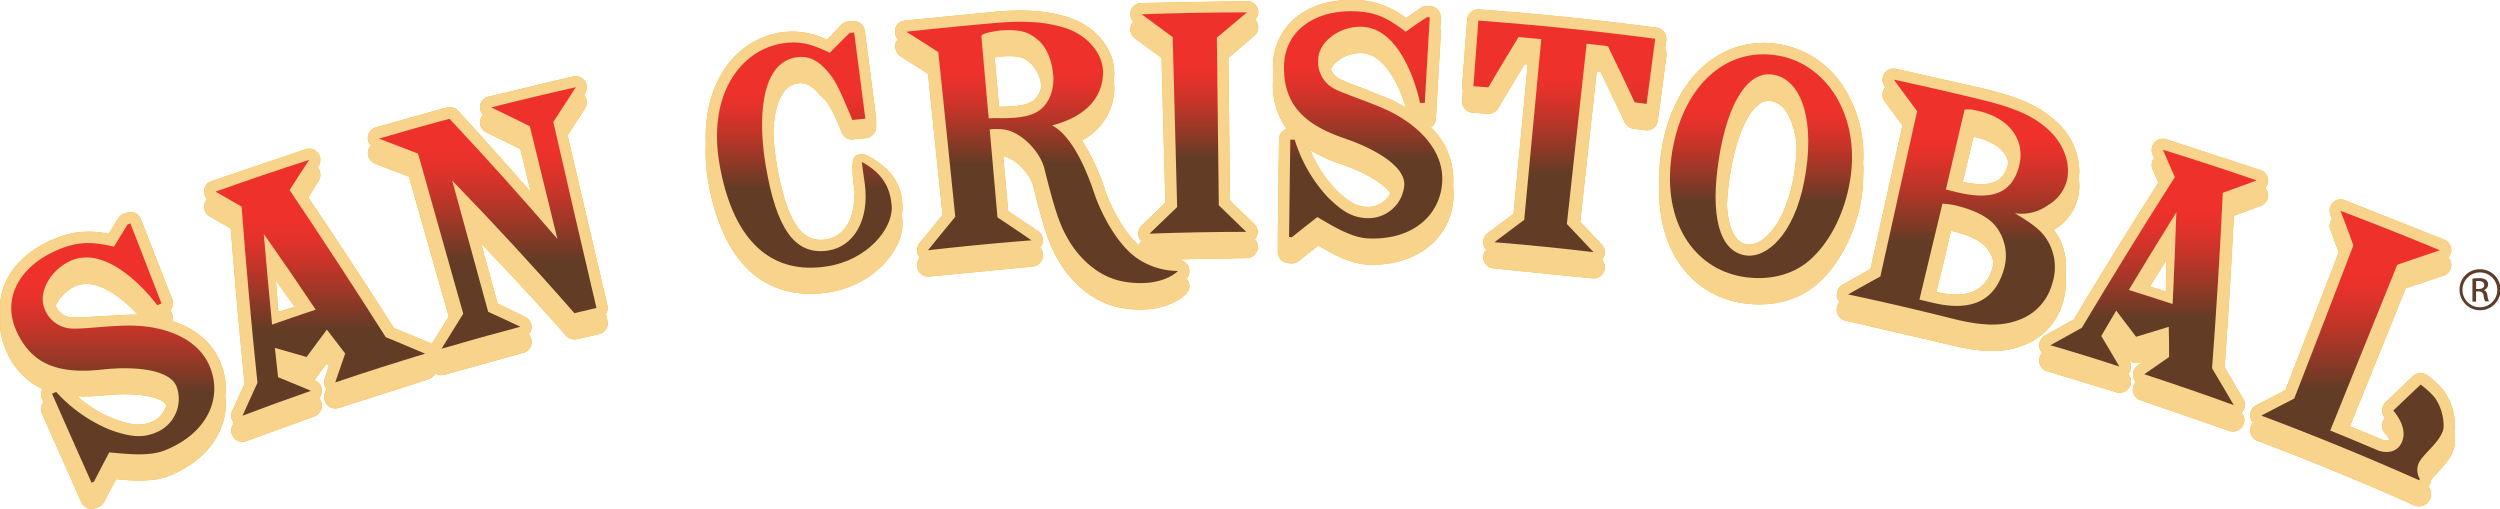 <svg xmlns="http://www.w3.org/2000/svg" xmlns:xlink="http://www.w3.org/1999/xlink" viewBox="0 0 502.34 102.26"><defs><style>.cls-1{fill:#eeb111;}.cls-2{fill:#f7d38c;}.cls-3{fill:url(#New_Gradient_Swatch_2);}.cls-4{fill:url(#New_Gradient_Swatch_2-2);}.cls-5{fill:url(#New_Gradient_Swatch_2-3);}.cls-6{fill:url(#New_Gradient_Swatch_2-4);}.cls-7{fill:url(#New_Gradient_Swatch_2-5);}.cls-8{fill:url(#New_Gradient_Swatch_2-6);}.cls-9{fill:url(#New_Gradient_Swatch_2-7);}.cls-10{fill:url(#New_Gradient_Swatch_2-8);}.cls-11{fill:url(#New_Gradient_Swatch_2-9);}.cls-12{fill:url(#New_Gradient_Swatch_2-10);}.cls-13{fill:url(#New_Gradient_Swatch_2-11);}.cls-14{fill:url(#New_Gradient_Swatch_2-12);}.cls-15{fill:#5c3d2a;}</style><linearGradient id="New_Gradient_Swatch_2" x1="273.91" y1="2.32" x2="273.91" y2="46.76" gradientUnits="userSpaceOnUse"><stop offset="0.25" stop-color="#ee312b"/><stop offset="0.31" stop-color="#e4322b"/><stop offset="0.41" stop-color="#c73429"/><stop offset="0.53" stop-color="#9a3827"/><stop offset="0.67" stop-color="#623c25"/></linearGradient><linearGradient id="New_Gradient_Swatch_2-2" x1="64.34" y1="31.57" x2="64.34" y2="83.34" xlink:href="#New_Gradient_Swatch_2"/><linearGradient id="New_Gradient_Swatch_2-3" x1="97.98" y1="16.98" x2="97.98" y2="69.9" xlink:href="#New_Gradient_Swatch_2"/><linearGradient id="New_Gradient_Swatch_2-4" x1="161.61" y1="7.22" x2="161.61" y2="53.07" xlink:href="#New_Gradient_Swatch_2"/><linearGradient id="New_Gradient_Swatch_2-5" x1="209.4" y1="3.9" x2="209.4" y2="47.15" xlink:href="#New_Gradient_Swatch_2"/><linearGradient id="New_Gradient_Swatch_2-6" x1="239.98" y1="1.98" x2="239.98" y2="46.82" xlink:href="#New_Gradient_Swatch_2"/><linearGradient id="New_Gradient_Swatch_2-7" x1="314.33" y1="3.63" x2="314.33" y2="50.54" xlink:href="#New_Gradient_Swatch_2"/><linearGradient id="New_Gradient_Swatch_2-8" x1="353.85" y1="10.8" x2="353.85" y2="55.23" xlink:href="#New_Gradient_Swatch_2"/><linearGradient id="New_Gradient_Swatch_2-9" x1="393.44" y1="15.48" x2="393.44" y2="65.08" xlink:href="#New_Gradient_Swatch_2"/><linearGradient id="New_Gradient_Swatch_2-10" x1="22.68" y1="44.94" x2="22.68" y2="95.65" xlink:href="#New_Gradient_Swatch_2"/><linearGradient id="New_Gradient_Swatch_2-11" x1="472.73" y1="41.74" x2="472.73" y2="96.33" xlink:href="#New_Gradient_Swatch_2"/><linearGradient id="New_Gradient_Swatch_2-12" x1="432.73" y1="29.52" x2="432.73" y2="81.26" xlink:href="#New_Gradient_Swatch_2"/></defs><title>sc-logo</title><g id="Layer_2" data-name="Layer 2"><g id="Layer_1-2" data-name="Layer 1"><path class="cls-1" d="M493.23,86.39a11.93,11.93,0,0,0-2.28-8,19.45,19.45,0,0,0-3.26-3,2.26,2.26,0,0,0-2.86.21l-5.51,5.25a2.26,2.26,0,0,0-.09,3.14,2.27,2.27,0,0,0,0,3.06,6.59,6.59,0,0,1,.89,1.29,1.64,1.64,0,0,1-1.44,0l-6.5-2.69c3-7.36,10.63-26.27,11.21-27.73L491,55.4a2.28,2.28,0,0,0,1.55-2.08v-.06a2.27,2.27,0,0,0-.6-1.52,2.16,2.16,0,0,0,.6-1.43v-.06a2.22,2.22,0,0,0-1.39-2.09l-20-7.93a2.21,2.21,0,0,0-2.39.49,2.27,2.27,0,0,0-.66,1.61,2.3,2.3,0,0,0,.14.81s.14.35.33.88a2.21,2.21,0,0,0-.47,1.32,2.27,2.27,0,0,0,.14.81l1.69,4.57L459.2,78.43l-5.86,3a2.25,2.25,0,0,0-1.21,2v.14a2.2,2.2,0,0,0,.6,1.36,2.22,2.22,0,0,0-.6,1.52v.13a2.26,2.26,0,0,0,1.46,2c10.6,4,21.24,8.35,31.61,13a2.33,2.33,0,0,0,1.76,0,2.43,2.43,0,0,0,1.28-1.26l.07-.15a2.3,2.3,0,0,0-.13-2.06,2.09,2.09,0,0,1-.16-.48,3.05,3.05,0,0,0,.22-.32l.07-.15a2,2,0,0,0,.16-.71c.35-.44.81-.94,1.25-1.41,1.45-1.56,3.11-3.33,3.51-5.63a8.15,8.15,0,0,0-.09-2.72C493.16,86.58,493.22,86.49,493.23,86.39Zm-319-55.16a2.28,2.28,0,0,0-2.36.15c-1,.72-.49,4.64-.13,7.26,0,0-.19,2.12-.17,2.33-.42,3.9-2.45,6.68-5.54,7.14-3.57.54-7.55-.87-10-15.33a49.48,49.48,0,0,1-.64-6.34c.15-3.18.75-6.07,2.07-7.88a4.08,4.08,0,0,1,2.86-1.8c1.11-.17,2.5,0,4.37,2.26.94,1.11,1.6.55,4.45,7.59a2.24,2.24,0,0,0,2.33,1.4l2.55-.26a2.26,2.26,0,0,0,1.54-.85,2.24,2.24,0,0,0,.47-1.69,14.74,14.74,0,0,0,0-1.66l-2.25-17.3a2.25,2.25,0,0,0-2.41-2l-.91.07a2.29,2.29,0,0,0-1.43.66L166.18,8a15.71,15.71,0,0,0-9.27-1.48,16.72,16.72,0,0,0-11.08,7c-2.9,4.08-4.24,9.44-4,15.43a34.37,34.37,0,0,0,.56,8c4,21.54,16.71,22.93,23.94,21.83,9.35-1.4,15.44-8.79,15-14.53,0-.34-.07-.7-.12-1.07a8.6,8.6,0,0,0,.12-1.95C181.18,38.16,180.19,34.38,174.24,31.23ZM451.11,81.4a2.2,2.2,0,0,0-.3-1.11L447,73.77c.74-10.12,1.37-20.31,1.85-30.4l5.39-2a2.29,2.29,0,0,0,1.51-2.12v0a2.2,2.2,0,0,0-.61-1.48,2.24,2.24,0,0,0,.61-1.49v0a2.25,2.25,0,0,0-1.54-2.11l-18.93-6.18a2.24,2.24,0,0,0-2.93,2.14,2.31,2.31,0,0,0,.19.93l.31.7a2.21,2.21,0,0,0-.5,1.38,2.36,2.36,0,0,0,.19.94l1.15,2.64C427.89,45.77,422.2,55,416.73,64.17l-5.82,3.24a2.22,2.22,0,0,0-1.14,2,2,2,0,0,0,0,.25,2.25,2.25,0,0,0,.57,1.26,2.24,2.24,0,0,0-.58,1.51,2.09,2.09,0,0,0,0,.25,2.28,2.28,0,0,0,1.61,1.92l13.88,4.22a2.27,2.27,0,0,0,2.64-3.3l-.25-.41a.2.2,0,0,1,.07-.06,2.3,2.3,0,0,0,.18-2.54l-.1-.17a2.29,2.29,0,0,0,2.17.51l.74-.22-1.1.76a2.24,2.24,0,0,0-1,1.85,1.66,1.66,0,0,0,0,.32,2.14,2.14,0,0,0,.56,1.18,2.25,2.25,0,0,0-.59,1.52,1.63,1.63,0,0,0,0,.31,2.28,2.28,0,0,0,1.52,1.84l17.88,6.18a2.27,2.27,0,0,0,3-2.13,2.3,2.3,0,0,0-.3-1.13l-.26-.41,0,0A2.3,2.3,0,0,0,451.11,81.4ZM435.2,58.57l-3.19-1c.6-1,2.39-3.85,3.31-5.36C435.25,53.88,435.26,57.22,435.2,58.57ZM122.05,61.36s-6.15-26.2-8-34.16l3.49-5.38a2.4,2.4,0,0,0,.37-1.26,2.24,2.24,0,0,0-.41-1.29l-.16-.17.2-.3a2.36,2.36,0,0,0,.37-1.25,2.25,2.25,0,0,0-2.76-2.19l-17,4.07a2.24,2.24,0,0,0-1.7,1.95c0,.08,0,.16,0,.24a2.23,2.23,0,0,0,.6,1.49,2.3,2.3,0,0,0-.59,1.28c0,.08,0,.16,0,.24a2.29,2.29,0,0,0,1.29,2l6.8,3.32c.21.85,1.06,4.34,2.11,8.65-4.83-5.5-9.66-11-14.66-16.37a2.26,2.26,0,0,0-2.24-.64l-14.23,4a2.21,2.21,0,0,0-1.62,2.07.31.31,0,0,0,0,.1,2.2,2.2,0,0,0,.61,1.49,2.21,2.21,0,0,0-.6,1.42.41.41,0,0,0,0,.11,2.29,2.29,0,0,0,1.47,2.1l6.79,2.64c.47,1.64,6.08,21.44,8,28.07l-3.26,5.26a1.51,1.51,0,0,0-.13.29,2,2,0,0,0-.35-.21s-6.19-2.6-7.29-3c-5.58-8.8-11.36-17.59-17.2-26.25L64,36.4a2.35,2.35,0,0,0,.38-1.27,2.2,2.2,0,0,0-.47-1.36s-.07-.06-.1-.1l.19-.29a2.3,2.3,0,0,0,.38-1.26,2.25,2.25,0,0,0-.47-1.37A2.23,2.23,0,0,0,61.38,30L42.5,36.39A2.22,2.22,0,0,0,41,38.31c0,.07,0,.14,0,.21a2.27,2.27,0,0,0,.6,1.5,2.26,2.26,0,0,0-.59,1.3c0,.07,0,.14,0,.21a2.3,2.3,0,0,0,1.17,2l4.19,2.38c.8,10.35,1.73,20.8,2.78,31.15-.72,1.61-2.5,5.55-2.5,5.55a2.29,2.29,0,0,0-.19.91,2.24,2.24,0,0,0,.51,1.39l-.32.72a2.22,2.22,0,0,0-.19.91,2.27,2.27,0,0,0,3,2.12l13.71-5a2.29,2.29,0,0,0,1.51-2.08v0A2.29,2.29,0,0,0,64.09,80a2.19,2.19,0,0,0,.61-1.44v0a2.26,2.26,0,0,0-1.38-2.1l-.22-.08a2.4,2.4,0,0,0,.28-.27L65.67,73l.42.55-.87,2.58a2,2,0,0,0-.11.69,2.18,2.18,0,0,0,.46,1.29l-.35,1a2,2,0,0,0-.11.69,2.25,2.25,0,0,0,.66,1.6,2.29,2.29,0,0,0,2.32.56l18-5.74A2.33,2.33,0,0,0,87.47,75a2.31,2.31,0,0,0,1.88.3l15.8-4.41a2.29,2.29,0,0,0,1.67-2v-.2a2.25,2.25,0,0,0-.59-1.51,2.2,2.2,0,0,0,.59-1.31v-.19a2.25,2.25,0,0,0-1.28-2L100,61,96.66,48.9c5.79,6.11,11.58,12.25,17.06,18.53a2.28,2.28,0,0,0,2.24.71l4.4-1a2.26,2.26,0,0,0,1.69-2.72s-.11-.48-.31-1.31a2.29,2.29,0,0,0,.37-1.19A2.16,2.16,0,0,0,122.05,61.36Zm-66.11,1.3c-.11-1.23-.37-4.81-.51-6.32.91,1.32,3.15,4.41,3.76,5.29C58.66,61.82,56.75,62.38,55.94,62.66ZM44.46,73.25c-1.86-4.94-5.92-7.45-9.85-8.74a2.19,2.19,0,0,0,0-1.34l-.34-.86a2.23,2.23,0,0,0,.34-2.16L28.31,44.06a2.25,2.25,0,0,0-2.84-1.32l-.54.18a2.31,2.31,0,0,0-1.18.95L21.81,47a17.4,17.4,0,0,0-11,1.06c-4.87,2-8.4,5.33-9.94,9.24A12.23,12.23,0,0,0,.1,63.39a13,13,0,0,0,1.13,7,14.53,14.53,0,0,0,7.28,7.77s0,.06-.06.09A2.39,2.39,0,0,0,8.39,80l.36.79a2.08,2.08,0,0,0-.3.45A2.36,2.36,0,0,0,8.39,83l7.94,17.89a2.27,2.27,0,0,0,2.82,1.22l.54-.19a2.35,2.35,0,0,0,1.26-1.1l2.37-4.53c3.58.32,7.54.61,10.84-.74,7.08-2.9,11.21-8.45,11.21-14.45a14.65,14.65,0,0,0-.13-1.46,13.3,13.3,0,0,0,.13-1.56A13.55,13.55,0,0,0,44.46,73.25ZM14.38,63.78a3.79,3.79,0,0,1-3.19-2.31,7.72,7.72,0,0,1,4-4c4.32-1.78,9.56,2.59,12.51,5.77-.61,0-1.14,0-1.55,0l-6.84.36A46.15,46.15,0,0,1,14.38,63.78Zm16.06,21c-2,.83-3.84.71-7.42-.55a24.09,24.09,0,0,1-7.5-4.63,33.11,33.11,0,0,0,5.29-.15c7.09-.76,12,.43,12.6,2,0,0,0,.06,0,.09A5.34,5.34,0,0,1,30.44,84.82ZM252.7,1.69A2.21,2.21,0,0,0,250.57.22L229.32.61a2.24,2.24,0,0,0-2.19,2.25,2.28,2.28,0,0,0,.59,1.52,2.31,2.31,0,0,0-.49.83,2.16,2.16,0,0,0-.1.66,2.29,2.29,0,0,0,.94,1.85l5.34,3.92c0,1.61.56,21.42.75,29.1-1.17,1.14-4.77,4.6-4.77,4.6a2.19,2.19,0,0,0-.67,1.59,2.32,2.32,0,0,0,.18.89,2.29,2.29,0,0,0,.42.64,2.1,2.1,0,0,0-.47.85c-3.52-3.08-6.07-8.89-6.73-10.86a42.61,42.61,0,0,0-4.72-10.23,12,12,0,0,0,6.5-10.13c0-.15,0-.3,0-.44a9.08,9.08,0,0,0-.13-1.38c.06-.4.1-.8.12-1.19,0-.15,0-.3,0-.45,0-4.82-3.84-9.46-9.3-11.17-4.16-1.29-8.35-1.62-14.44-1.12L181.85,4.13a2.26,2.26,0,0,0-2,1.73,2.21,2.21,0,0,0,0,.51,2.26,2.26,0,0,0,.59,1.52,2.25,2.25,0,0,0-.54,1,2.21,2.21,0,0,0,0,.51,2.3,2.3,0,0,0,1.06,1.93l5.51,3.49c.07.77,2.15,20.92,2.92,28.39l-4.64,5.67a2.19,2.19,0,0,0-.49,1.39,2.38,2.38,0,0,0,.27,1.1,2.51,2.51,0,0,0,.32.41l-.1.11a2.19,2.19,0,0,0-.49,1.4,2.37,2.37,0,0,0,.27,1.09,2.29,2.29,0,0,0,2.24,1.18l20.73-2a2.29,2.29,0,0,0,2-1.69,2.32,2.32,0,0,0,.08-.58,2.21,2.21,0,0,0-.6-1.52,2.1,2.1,0,0,0,.52-.92,2.25,2.25,0,0,0,.08-.58,2.22,2.22,0,0,0-1-1.84l-6-4c-.11-1.24-.62-7-1-11.06,2.14.34,5.37,3.26,6.09,6.2,2.38,9.69,3.45,12,4.93,14.63,1.12,2,5.4,8.61,13.3,9.76,8.26,1.22,12-2.47,12.4-2.89A2.29,2.29,0,0,0,239,57.5a2.36,2.36,0,0,0-.17-.87,2.53,2.53,0,0,0-.42-.64,2.26,2.26,0,0,0,.59-1.51,2.45,2.45,0,0,0-.17-.87,2.29,2.29,0,0,0-2-1.39c-.27,0-.71,0-1.24-.08l14.9-.28a2.28,2.28,0,0,0,2.09-1.43,2.25,2.25,0,0,0,.16-.85,2.15,2.15,0,0,0-.6-1.49,2.16,2.16,0,0,0,.44-.67,2.33,2.33,0,0,0,.16-.85A2.22,2.22,0,0,0,252,45l-4.85-4.69c0-1.39-.24-21-.32-28.69L252,7.23a2.29,2.29,0,0,0,.83-1.76,2.06,2.06,0,0,0-.14-.77,2.35,2.35,0,0,0-.48-.75,2.29,2.29,0,0,0,.62-1.5A2,2,0,0,0,252.7,1.69Zm-51.78,22a.08.08,0,0,1,0,0s0,0,0,0Zm6.59-3.38c-1.19.81-3.24,1.15-6.77,1.12-.13-1.45-.57-6.42-.88-9.87.53-.1,1.08-.19,1.5-.23,3.68-.24,4.54.42,5.53,1.19a7.41,7.41,0,0,1,2.35,4.82A4.61,4.61,0,0,1,207.51,20.36ZM292,36.89a14.6,14.6,0,0,0-4.48-11.3,2.22,2.22,0,0,0,1-1.71l1-17.23a2.14,2.14,0,0,0-.13-.88l.13-2.14a2.27,2.27,0,0,0-2.05-2.38L287,1.2a2.26,2.26,0,0,0-1.49.37l-3,2.06A17,17,0,0,0,272.22,0c-5.13-.17-9.6,1.32-12.59,4.19a12.74,12.74,0,0,0-3.85,9.34,18.6,18.6,0,0,0,.11,1.86,10.92,10.92,0,0,0-.11,1.15,15,15,0,0,0,2.78,9.37,2.44,2.44,0,0,0-.9.51A2.23,2.23,0,0,0,257,28l-.25,19.57c0,.07,0,.13,0,.2l0,2.82a2.24,2.24,0,0,0,2.06,2.27l.55.06a2.34,2.34,0,0,0,1.62-.48l3.9-3.09c3.07,1.78,6.48,3.67,10,3.81,9.55.39,16.61-5.06,17.17-13.28a13,13,0,0,0-.07-2.43A5.41,5.41,0,0,0,292,36.89Zm-17.32,4.69c-2.13-.08-3.67-.95-6.34-3.57a24.66,24.66,0,0,1-5-7.78A31.49,31.49,0,0,0,269.5,33c5.24,1.78,8.71,4.1,9.9,5.85A5.13,5.13,0,0,1,274.68,41.58Zm5.12-21.43-6.24-2.52A45.43,45.43,0,0,1,269,15.78a3.76,3.76,0,0,1-1.58-1.88,4.2,4.2,0,0,1,1-1.33,7.35,7.35,0,0,1,5.16-1.91c4.76.17,7.68,6.86,8.92,11A30.12,30.12,0,0,0,279.8,20.15ZM287.49,23a2.25,2.25,0,0,1,.11.72v0a6.52,6.52,0,0,0-.12-.76S287.49,23,287.49,23ZM334.58,9.85l.24-1.77a2.26,2.26,0,0,0-1.95-2.53C321.07,4,309.08,2.76,297.22,1.89A2.26,2.26,0,0,0,294.8,4l-1,13.17a2.36,2.36,0,0,0,.15,1l-.15,2.06a2.27,2.27,0,0,0,2.09,2.42l3,.22a2.29,2.29,0,0,0,2.13-1.1l5.33-8.87.62.06c-.78,8.23-2.7,28.53-2.85,30l-5.21,3.91a2.21,2.21,0,0,0-.87,1.78,2.09,2.09,0,0,0,.62,1.54,2.18,2.18,0,0,0-.62,1.48,2.2,2.2,0,0,0,.08.62,2.28,2.28,0,0,0,2,1.64l19.84,2a2.27,2.27,0,0,0,2.28-1.24,2.31,2.31,0,0,0,.24-1,2.21,2.21,0,0,0-.58-1.5,2.38,2.38,0,0,0,.34-.49,2.34,2.34,0,0,0,.24-1,2.21,2.21,0,0,0-.6-1.53l-4.35-4.6c.86-7.83,3.23-29.49,3.32-30.24l.76.09c.87,1.81,4.85,10.15,4.85,10.15a2.31,2.31,0,0,0,1.76,1.29l2.38.31a2.26,2.26,0,0,0,2.53-1.95l1.73-13.1A2.2,2.2,0,0,0,334.58,9.85ZM373.72,41h0Zm40.81,19.64a14.91,14.91,0,0,0,.61-4.12,11.65,11.65,0,0,0-.12-1.45,14,14,0,0,0,.12-1.56,12.09,12.09,0,0,0-2.47-7.34l.14-.08a10.14,10.14,0,0,0,5-8.76,11,11,0,0,0-.11-1.51,10.81,10.81,0,0,0,.11-1.5,13.71,13.71,0,0,0-4.7-9.94c-3.29-3-7.19-4.79-14.37-6.54l-17.73-4A2.24,2.24,0,0,0,378.26,16a2.3,2.3,0,0,0,.46,1.37l.12.17a2.75,2.75,0,0,0-.22.26,2.22,2.22,0,0,0-.36,1.21,2.33,2.33,0,0,0,.46,1.38s2.32,3.13,3.55,4.81c-1.57,7.06-6.09,27.34-6.43,28.88l-5.6,3.11a2.24,2.24,0,0,0-1.14,2,1.82,1.82,0,0,0,0,.32,2.14,2.14,0,0,0,.56,1.18,2.27,2.27,0,0,0-.59,1.51,1.84,1.84,0,0,0,0,.33,2.29,2.29,0,0,0,1.75,1.89l20.7,4.8c6.65,1.67,11,1.74,14.93.21A12.94,12.94,0,0,0,414.53,60.66Zm-14-7.43c-.95,3.56-3.13,7.37-11.43,5.46,1-4,2.41-10.13,2.93-12.27l.14,0c3.71.9,6,2.06,7.18,3.62a6.66,6.66,0,0,1,1.24,2.77C400.54,53,400.55,53.1,400.51,53.23Zm3-20.34c-.69,2.62-2.05,5.24-9.13,3.67.38-1.61.72-3,.72-3s.9-3.81,1.44-6.06c2.86.6,5.14,1.77,6.29,3.52a5.78,5.78,0,0,1,.71,1.66A1.92,1.92,0,0,1,403.49,32.89Zm-29.1,1.74c0-.61,0-1.23-.06-1.84,0-.39.06-.78.06-1.17a25.53,25.53,0,0,0-4.15-14.36,19.12,19.12,0,0,0-12.56-8.32,18.07,18.07,0,0,0-14,3.22c-5.32,3.9-8.88,10.63-10,19a32.27,32.27,0,0,0-.27,6c-.62,12.32,5.81,21.88,16.32,23.7,5.82,1,11.42-.35,15.35-3.76,4.17-3.62,7.33-9.46,8.68-16A30.62,30.62,0,0,0,374.39,34.63ZM360.32,36c-1.88,9.82-6.58,13.58-9.31,13.11-2.4-.41-3.76-3.26-4-7.94a51.19,51.19,0,0,1,.61-5.94c1.13-7.22,3.27-12.43,5.86-14.29a3.09,3.09,0,0,1,2.44-.62,4.57,4.57,0,0,1,3,2.09A15.06,15.06,0,0,1,361,30.06,41.65,41.65,0,0,1,360.32,36Z"/><path class="cls-2" d="M493.23,86.39a11.93,11.93,0,0,0-2.28-8,19.45,19.45,0,0,0-3.26-3,2.26,2.26,0,0,0-2.86.21l-5.51,5.25a2.26,2.26,0,0,0-.09,3.14,2.27,2.27,0,0,0,0,3.06,6.59,6.59,0,0,1,.89,1.29,1.64,1.64,0,0,1-1.44,0l-6.5-2.69c3-7.36,10.63-26.27,11.21-27.73L491,55.4a2.28,2.28,0,0,0,1.55-2.08v-.06a2.27,2.27,0,0,0-.6-1.52,2.16,2.16,0,0,0,.6-1.43v-.06a2.22,2.22,0,0,0-1.39-2.09l-20-7.93a2.21,2.21,0,0,0-2.39.49,2.27,2.27,0,0,0-.66,1.61,2.3,2.3,0,0,0,.14.81s.14.35.33.88a2.21,2.21,0,0,0-.47,1.32,2.27,2.27,0,0,0,.14.81l1.69,4.57L459.2,78.43l-5.86,3a2.25,2.25,0,0,0-1.21,2v.14a2.2,2.2,0,0,0,.6,1.36,2.22,2.22,0,0,0-.6,1.52v.13a2.26,2.26,0,0,0,1.46,2c10.6,4,21.24,8.35,31.61,13a2.33,2.33,0,0,0,1.76,0,2.43,2.43,0,0,0,1.28-1.26l.07-.15a2.3,2.3,0,0,0-.13-2.06,2.09,2.09,0,0,1-.16-.48,3.05,3.05,0,0,0,.22-.32l.07-.15a2,2,0,0,0,.16-.71c.35-.44.81-.94,1.25-1.41,1.45-1.56,3.11-3.33,3.51-5.63a8.15,8.15,0,0,0-.09-2.72C493.16,86.58,493.22,86.49,493.23,86.39Zm-319-55.16a2.28,2.28,0,0,0-2.36.15c-1,.72-.49,4.64-.13,7.26,0,0-.19,2.12-.17,2.33-.42,3.9-2.45,6.68-5.54,7.14-3.57.54-7.55-.87-10-15.33a49.48,49.48,0,0,1-.64-6.34c.15-3.18.75-6.07,2.07-7.88a4.08,4.08,0,0,1,2.86-1.8c1.11-.17,2.5,0,4.37,2.26.94,1.11,1.6.55,4.45,7.59a2.24,2.24,0,0,0,2.33,1.4l2.55-.26a2.26,2.26,0,0,0,1.54-.85,2.24,2.24,0,0,0,.47-1.69,14.74,14.74,0,0,0,0-1.66l-2.25-17.3a2.25,2.25,0,0,0-2.41-2l-.91.07a2.29,2.29,0,0,0-1.43.66L166.18,8a15.71,15.71,0,0,0-9.27-1.48,16.72,16.72,0,0,0-11.08,7c-2.9,4.08-4.24,9.44-4,15.43a34.37,34.37,0,0,0,.56,8c4,21.54,16.71,22.93,23.94,21.83,9.35-1.4,15.44-8.79,15-14.53,0-.34-.07-.7-.12-1.07a8.6,8.6,0,0,0,.12-1.95C181.18,38.16,180.19,34.38,174.24,31.23ZM451.11,81.4a2.2,2.2,0,0,0-.3-1.11L447,73.77c.74-10.12,1.37-20.31,1.85-30.4l5.39-2a2.29,2.29,0,0,0,1.51-2.12v0a2.2,2.2,0,0,0-.61-1.48,2.24,2.24,0,0,0,.61-1.49v0a2.25,2.25,0,0,0-1.54-2.11l-18.93-6.18a2.24,2.24,0,0,0-2.93,2.14,2.31,2.31,0,0,0,.19.93l.31.7a2.21,2.21,0,0,0-.5,1.38,2.36,2.36,0,0,0,.19.94l1.15,2.64C427.89,45.77,422.2,55,416.73,64.17l-5.82,3.24a2.22,2.22,0,0,0-1.14,2,2,2,0,0,0,0,.25,2.25,2.25,0,0,0,.57,1.26,2.24,2.24,0,0,0-.58,1.51,2.09,2.09,0,0,0,0,.25,2.28,2.28,0,0,0,1.61,1.92l13.88,4.22a2.27,2.27,0,0,0,2.64-3.3l-.25-.41a.2.2,0,0,1,.07-.06,2.3,2.3,0,0,0,.18-2.54l-.1-.17a2.29,2.29,0,0,0,2.17.51l.74-.22-1.1.76a2.24,2.24,0,0,0-1,1.85,1.66,1.66,0,0,0,0,.32,2.14,2.14,0,0,0,.56,1.18,2.25,2.25,0,0,0-.59,1.52,1.63,1.63,0,0,0,0,.31,2.28,2.28,0,0,0,1.52,1.84l17.88,6.18a2.27,2.27,0,0,0,3-2.13,2.3,2.3,0,0,0-.3-1.13l-.26-.41,0,0A2.3,2.3,0,0,0,451.11,81.4ZM435.2,58.57l-3.19-1c.6-1,2.39-3.85,3.31-5.36C435.25,53.88,435.26,57.22,435.2,58.57ZM122.05,61.36s-6.15-26.2-8-34.16l3.49-5.38a2.4,2.4,0,0,0,.37-1.26,2.24,2.24,0,0,0-.41-1.29l-.16-.17.2-.3a2.36,2.36,0,0,0,.37-1.25,2.25,2.25,0,0,0-2.76-2.19l-17,4.07a2.24,2.24,0,0,0-1.7,1.95c0,.08,0,.16,0,.24a2.23,2.23,0,0,0,.6,1.49,2.3,2.3,0,0,0-.59,1.28c0,.08,0,.16,0,.24a2.29,2.29,0,0,0,1.29,2l6.8,3.32c.21.85,1.06,4.34,2.11,8.65-4.83-5.5-9.66-11-14.66-16.37a2.26,2.26,0,0,0-2.24-.64l-14.23,4a2.21,2.21,0,0,0-1.62,2.07.31.31,0,0,0,0,.1,2.2,2.2,0,0,0,.61,1.49,2.21,2.21,0,0,0-.6,1.42.41.41,0,0,0,0,.11,2.29,2.29,0,0,0,1.47,2.1l6.79,2.64c.47,1.64,6.08,21.44,8,28.07l-3.26,5.26a1.51,1.51,0,0,0-.13.29,2,2,0,0,0-.35-.21s-6.19-2.6-7.29-3c-5.58-8.8-11.36-17.59-17.2-26.25L64,36.4a2.35,2.35,0,0,0,.38-1.27,2.2,2.2,0,0,0-.47-1.36s-.07-.06-.1-.1l.19-.29a2.3,2.3,0,0,0,.38-1.26,2.25,2.25,0,0,0-.47-1.37A2.23,2.23,0,0,0,61.38,30L42.5,36.39A2.22,2.22,0,0,0,41,38.31c0,.07,0,.14,0,.21a2.27,2.27,0,0,0,.6,1.5,2.26,2.26,0,0,0-.59,1.3c0,.07,0,.14,0,.21a2.3,2.3,0,0,0,1.17,2l4.19,2.38c.8,10.35,1.73,20.8,2.78,31.15-.72,1.61-2.5,5.55-2.5,5.55a2.29,2.29,0,0,0-.19.91,2.24,2.24,0,0,0,.51,1.39l-.32.72a2.22,2.22,0,0,0-.19.91,2.27,2.27,0,0,0,3,2.12l13.71-5a2.29,2.29,0,0,0,1.51-2.08v0A2.29,2.29,0,0,0,64.09,80a2.19,2.19,0,0,0,.61-1.44v0a2.26,2.26,0,0,0-1.38-2.1l-.22-.08a2.4,2.4,0,0,0,.28-.27L65.67,73l.42.55-.87,2.58a2,2,0,0,0-.11.69,2.18,2.18,0,0,0,.46,1.29l-.35,1a2,2,0,0,0-.11.69,2.25,2.25,0,0,0,.66,1.6,2.29,2.29,0,0,0,2.32.56l18-5.74A2.33,2.33,0,0,0,87.47,75a2.31,2.31,0,0,0,1.88.3l15.8-4.41a2.29,2.29,0,0,0,1.67-2v-.2a2.25,2.25,0,0,0-.59-1.51,2.2,2.2,0,0,0,.59-1.31v-.19a2.25,2.25,0,0,0-1.28-2L100,61,96.66,48.9c5.79,6.11,11.58,12.25,17.06,18.53a2.28,2.28,0,0,0,2.24.71l4.4-1a2.26,2.26,0,0,0,1.69-2.72s-.11-.48-.31-1.31a2.29,2.29,0,0,0,.37-1.19A2.16,2.16,0,0,0,122.05,61.36Zm-66.11,1.3c-.11-1.23-.37-4.81-.51-6.32.91,1.32,3.15,4.41,3.76,5.29C58.66,61.82,56.75,62.38,55.94,62.66ZM44.46,73.25c-1.86-4.94-5.92-7.45-9.85-8.74a2.19,2.19,0,0,0,0-1.34l-.34-.86a2.23,2.23,0,0,0,.34-2.16L28.31,44.06a2.25,2.25,0,0,0-2.84-1.32l-.54.18a2.31,2.31,0,0,0-1.18.95L21.81,47a17.4,17.4,0,0,0-11,1.06c-4.87,2-8.4,5.33-9.94,9.24A12.23,12.23,0,0,0,.1,63.39a13,13,0,0,0,1.13,7,14.53,14.53,0,0,0,7.28,7.77s0,.06-.06.09A2.39,2.39,0,0,0,8.39,80l.36.79a2.08,2.08,0,0,0-.3.45A2.36,2.36,0,0,0,8.39,83l7.94,17.89a2.27,2.27,0,0,0,2.82,1.22l.54-.19a2.35,2.35,0,0,0,1.26-1.1l2.37-4.53c3.58.32,7.54.61,10.84-.74,7.08-2.9,11.21-8.45,11.21-14.45a14.65,14.65,0,0,0-.13-1.46,13.3,13.3,0,0,0,.13-1.56A13.55,13.55,0,0,0,44.46,73.25ZM14.38,63.78a3.79,3.79,0,0,1-3.19-2.31,7.72,7.72,0,0,1,4-4c4.32-1.78,9.56,2.59,12.51,5.77-.61,0-1.14,0-1.55,0l-6.84.36A46.15,46.15,0,0,1,14.38,63.78Zm16.06,21c-2,.83-3.84.71-7.42-.55a24.09,24.09,0,0,1-7.5-4.63,33.11,33.11,0,0,0,5.29-.15c7.09-.76,12,.43,12.6,2,0,0,0,.06,0,.09A5.34,5.34,0,0,1,30.44,84.82ZM252.7,1.69A2.21,2.21,0,0,0,250.57.22L229.32.61a2.24,2.24,0,0,0-2.19,2.25,2.28,2.28,0,0,0,.59,1.52,2.31,2.31,0,0,0-.49.83,2.16,2.16,0,0,0-.1.66,2.29,2.29,0,0,0,.94,1.85l5.34,3.92c0,1.61.56,21.42.75,29.1-1.17,1.14-4.77,4.6-4.77,4.6a2.19,2.19,0,0,0-.67,1.59,2.32,2.32,0,0,0,.18.89,2.29,2.29,0,0,0,.42.64,2.1,2.1,0,0,0-.47.85c-3.52-3.08-6.07-8.89-6.73-10.86a42.61,42.61,0,0,0-4.72-10.23,12,12,0,0,0,6.5-10.13c0-.15,0-.3,0-.44a9.08,9.08,0,0,0-.13-1.38c.06-.4.1-.8.12-1.19,0-.15,0-.3,0-.45,0-4.82-3.84-9.46-9.3-11.17-4.16-1.29-8.35-1.62-14.44-1.12L181.85,4.13a2.26,2.26,0,0,0-2,1.73,2.21,2.21,0,0,0,0,.51,2.26,2.26,0,0,0,.59,1.52,2.25,2.25,0,0,0-.54,1,2.21,2.21,0,0,0,0,.51,2.3,2.3,0,0,0,1.06,1.93l5.51,3.49c.07.77,2.15,20.92,2.92,28.39l-4.64,5.67a2.19,2.19,0,0,0-.49,1.39,2.38,2.38,0,0,0,.27,1.1,2.51,2.51,0,0,0,.32.41l-.1.11a2.19,2.19,0,0,0-.49,1.4,2.37,2.37,0,0,0,.27,1.09,2.29,2.29,0,0,0,2.24,1.18l20.73-2a2.29,2.29,0,0,0,2-1.69,2.32,2.32,0,0,0,.08-.58,2.21,2.21,0,0,0-.6-1.52,2.1,2.1,0,0,0,.52-.92,2.25,2.25,0,0,0,.08-.58,2.22,2.22,0,0,0-1-1.84l-6-4c-.11-1.24-.62-7-1-11.06,2.14.34,5.37,3.26,6.09,6.2,2.38,9.69,3.45,12,4.93,14.63,1.12,2,5.4,8.61,13.3,9.76,8.26,1.22,12-2.47,12.4-2.89A2.29,2.29,0,0,0,239,57.5a2.36,2.36,0,0,0-.17-.87,2.53,2.53,0,0,0-.42-.64,2.26,2.26,0,0,0,.59-1.51,2.45,2.45,0,0,0-.17-.87,2.29,2.29,0,0,0-2-1.39c-.27,0-.71,0-1.24-.08l14.9-.28a2.28,2.28,0,0,0,2.09-1.43,2.25,2.25,0,0,0,.16-.85,2.15,2.15,0,0,0-.6-1.49,2.16,2.16,0,0,0,.44-.67,2.33,2.33,0,0,0,.16-.85A2.22,2.22,0,0,0,252,45l-4.85-4.69c0-1.39-.24-21-.32-28.69L252,7.23a2.29,2.29,0,0,0,.83-1.76,2.06,2.06,0,0,0-.14-.77,2.35,2.35,0,0,0-.48-.75,2.29,2.29,0,0,0,.62-1.5A2,2,0,0,0,252.7,1.69Zm-51.78,22a.08.08,0,0,1,0,0s0,0,0,0Zm6.59-3.38c-1.19.81-3.24,1.15-6.77,1.12-.13-1.45-.57-6.42-.88-9.87.53-.1,1.08-.19,1.5-.23,3.68-.24,4.54.42,5.53,1.19a7.41,7.41,0,0,1,2.35,4.82A4.61,4.61,0,0,1,207.51,20.36ZM292,36.89a14.6,14.6,0,0,0-4.48-11.3,2.22,2.22,0,0,0,1-1.71l1-17.23a2.14,2.14,0,0,0-.13-.88l.13-2.14a2.27,2.27,0,0,0-2.05-2.38L287,1.2a2.26,2.26,0,0,0-1.49.37l-3,2.06A17,17,0,0,0,272.22,0c-5.13-.17-9.6,1.32-12.59,4.19a12.74,12.74,0,0,0-3.85,9.34,18.6,18.6,0,0,0,.11,1.86,10.92,10.92,0,0,0-.11,1.15,15,15,0,0,0,2.78,9.37,2.44,2.44,0,0,0-.9.51A2.23,2.23,0,0,0,257,28l-.25,19.57c0,.07,0,.13,0,.2l0,2.82a2.24,2.24,0,0,0,2.06,2.27l.55.06a2.34,2.34,0,0,0,1.62-.48l3.9-3.09c3.07,1.78,6.48,3.67,10,3.81,9.55.39,16.61-5.06,17.17-13.28a13,13,0,0,0-.07-2.43A5.41,5.41,0,0,0,292,36.89Zm-17.32,4.69c-2.13-.08-3.67-.95-6.34-3.57a24.66,24.66,0,0,1-5-7.78A31.49,31.49,0,0,0,269.5,33c5.24,1.78,8.71,4.1,9.9,5.85A5.13,5.13,0,0,1,274.68,41.58Zm5.12-21.43-6.24-2.52A45.43,45.43,0,0,1,269,15.78a3.76,3.76,0,0,1-1.58-1.88,4.2,4.2,0,0,1,1-1.33,7.35,7.35,0,0,1,5.16-1.91c4.76.17,7.68,6.86,8.92,11A30.12,30.12,0,0,0,279.8,20.15ZM287.49,23a2.25,2.25,0,0,1,.11.72v0a6.52,6.52,0,0,0-.12-.76S287.49,23,287.49,23ZM334.58,9.85l.24-1.77a2.26,2.26,0,0,0-1.95-2.53C321.07,4,309.08,2.76,297.22,1.89A2.26,2.26,0,0,0,294.8,4l-1,13.17a2.36,2.36,0,0,0,.15,1l-.15,2.06a2.27,2.27,0,0,0,2.09,2.42l3,.22a2.29,2.29,0,0,0,2.13-1.1l5.33-8.87.62.06c-.78,8.23-2.7,28.53-2.85,30l-5.21,3.91a2.21,2.21,0,0,0-.87,1.78,2.09,2.09,0,0,0,.62,1.54,2.18,2.18,0,0,0-.62,1.48,2.2,2.2,0,0,0,.08.62,2.28,2.28,0,0,0,2,1.64l19.84,2a2.27,2.27,0,0,0,2.28-1.24,2.31,2.31,0,0,0,.24-1,2.21,2.21,0,0,0-.58-1.5,2.38,2.38,0,0,0,.34-.49,2.34,2.34,0,0,0,.24-1,2.21,2.21,0,0,0-.6-1.53l-4.35-4.6c.86-7.83,3.23-29.49,3.32-30.24l.76.09c.87,1.81,4.85,10.15,4.85,10.15a2.31,2.31,0,0,0,1.76,1.29l2.38.31a2.26,2.26,0,0,0,2.53-1.95l1.73-13.1A2.2,2.2,0,0,0,334.58,9.85ZM373.72,41h0Zm40.81,19.64a14.91,14.91,0,0,0,.61-4.12,11.65,11.65,0,0,0-.12-1.45,14,14,0,0,0,.12-1.56,12.09,12.09,0,0,0-2.47-7.34l.14-.08a10.14,10.14,0,0,0,5-8.76,11,11,0,0,0-.11-1.51,10.81,10.81,0,0,0,.11-1.5,13.71,13.71,0,0,0-4.7-9.94c-3.29-3-7.19-4.79-14.37-6.54l-17.73-4A2.24,2.24,0,0,0,378.26,16a2.3,2.3,0,0,0,.46,1.37l.12.17a2.75,2.75,0,0,0-.22.26,2.22,2.22,0,0,0-.36,1.21,2.33,2.33,0,0,0,.46,1.38s2.32,3.13,3.55,4.81c-1.57,7.06-6.09,27.34-6.43,28.88l-5.6,3.11a2.24,2.24,0,0,0-1.14,2,1.82,1.82,0,0,0,0,.32,2.14,2.14,0,0,0,.56,1.18,2.27,2.27,0,0,0-.59,1.51,1.84,1.84,0,0,0,0,.33,2.29,2.29,0,0,0,1.75,1.89l20.7,4.8c6.65,1.67,11,1.74,14.93.21A12.94,12.94,0,0,0,414.53,60.66Zm-14-7.43c-.95,3.56-3.13,7.37-11.43,5.46,1-4,2.41-10.13,2.93-12.27l.14,0c3.71.9,6,2.06,7.18,3.62a6.66,6.66,0,0,1,1.24,2.77C400.54,53,400.55,53.1,400.51,53.23Zm3-20.34c-.69,2.62-2.05,5.24-9.13,3.67.38-1.61.72-3,.72-3s.9-3.81,1.44-6.06c2.86.6,5.14,1.77,6.29,3.52a5.78,5.78,0,0,1,.71,1.66A1.92,1.92,0,0,1,403.49,32.89Zm-29.1,1.74c0-.61,0-1.23-.06-1.84,0-.39.06-.78.06-1.17a25.53,25.53,0,0,0-4.15-14.36,19.12,19.12,0,0,0-12.56-8.32,18.07,18.07,0,0,0-14,3.22c-5.32,3.9-8.88,10.63-10,19a32.27,32.27,0,0,0-.27,6c-.62,12.32,5.81,21.88,16.32,23.7,5.82,1,11.42-.35,15.35-3.76,4.17-3.62,7.33-9.46,8.68-16A30.62,30.62,0,0,0,374.39,34.63ZM360.32,36c-1.88,9.82-6.58,13.58-9.31,13.11-2.4-.41-3.76-3.26-4-7.94a51.19,51.19,0,0,1,.61-5.94c1.13-7.22,3.27-12.43,5.86-14.29a3.09,3.09,0,0,1,2.44-.62,4.57,4.57,0,0,1,3,2.09A15.06,15.06,0,0,1,361,30.06,41.65,41.65,0,0,1,360.32,36Z"/><path class="cls-3" d="M285.34,20.68s-2.92-15-11.69-15.3c-4.31-.16-8.72,2.89-8.79,6.66a6.09,6.09,0,0,0,3,5.66c1.66,1,7.48,2.82,11,4.49,4.79,2.26,11.42,7.21,10.92,14.54-.45,6.43-5.79,11.55-14.82,11.18-3.41-.14-7.05-2.43-10.26-4.29q-2.58,2-5.12,4.05l-.56-.05q.12-9.78.25-19.56h.88a29.76,29.76,0,0,0,6.64,11.55c2.73,2.69,4.79,4.1,7.83,4.22a7.22,7.22,0,0,0,7.55-6.63c.22-3.86-6.14-7.4-11.91-9.36C261.87,25,258,20.9,258,13.55S264.18,2,272.15,2.27c3.82.13,6.3,1,10.29,4.11,1.42-1,2.86-2,4.3-2.93l.55,0-1,17.24Z"/><path class="cls-4" d="M77.51,67.75c2.65,1.09,5.29,2.19,7.91,3.32q-9.06,2.73-18.06,5.77,1-2.91,2-5.8l-3.68-4.81q-2.07,2.74-4.08,5.5c-2.12-.62-4.24-1.22-6.37-1.82q.31,3,.65,5.89,3.31,1.33,6.6,2.73c-4.6,1.59-9.18,3.26-13.75,5q1.47-3.3,3-6.62-1.85-17.64-3.18-35.4-2.6-1.48-5.24-3,9.38-3.35,18.82-6.38c-1.32,2-2.64,4-3.94,6.06Q68.06,52.86,77.51,67.75ZM53,47q.77,9.12,1.67,18.22,4.38-1.55,8.77-3Q58.29,54.52,53,47Z"/><path class="cls-5" d="M119.85,61.87c-1.48.34-2.95.7-4.43,1.06Q103.57,49.37,90.86,36.28l7.23,26.37q3.25,1.49,6.48,3-7.95,2.1-15.85,4.43c1.43-2.35,2.89-4.71,4.36-7.05Q88.54,46.95,84,30.86c-2.6-1-5.23-2-7.86-3q7.06-2.09,14.17-4Q101.46,35.74,112,48q-2.76-11.31-5.53-22.62c-2.57-1.29-5.16-2.55-7.76-3.8q8.44-2.14,17-4.06c-1.53,2.34-3,4.67-4.53,7Q115.46,43.23,119.85,61.87Z"/><path class="cls-6" d="M171.27,24.11c-3-7.3-3.69-8.22-4.79-9.54-2.31-2.82-4.42-3.37-6.46-3.06-7.51,1.14-7.6,13.22-6.18,21.64,2.14,12.79,5.84,18.2,12.53,17.2,5.15-.77,8.35-6.1,7.41-13.32-.19-1.38-.64-4.5-.6-4.48,4.74,2.52,5.75,5.9,6,8.85.3,4.46-4.81,10.9-13.13,12.14-10.8,1.64-18.54-4.71-21.38-20C141.94,19,148.89,10,157.26,8.71c3-.46,5.4-.13,9.47,1.9,1.31-1.34,2.62-2.67,4-4l.9-.07,2.25,17.3Z"/><path class="cls-7" d="M200.43,43.68q3.45,2.28,6.84,4.61-10.43.81-20.81,2,2.72-3.37,5.49-6.72Q190.26,27,188.54,10.47c-2.13-1.38-4.27-2.74-6.44-4.09q9.12-1,18.25-1.79c6-.49,9.83-.14,13.59,1,4.56,1.42,7.9,5.3,7.7,9.34-.44,8.66-10.45,10.14-10.2,10.29,2.69,1.41,5.75,5.51,8.54,13.92.76,2.28,3.88,9.55,8.49,12.75a14.79,14.79,0,0,0,8.22,2.56s-3,3.31-10.44,2.21c-6.57-.95-10.38-6.37-11.65-8.63S212.3,43.8,209.89,34c-.95-3.9-5.16-7.75-8.36-8a11.48,11.48,0,0,0-2.66,0Zm-.57-19.95c4.29.1,7-.22,8.89-1.48,2-1.34,3.08-4.12,2.9-6.89s-1.14-5.87-3.38-7.59c-1.59-1.24-3.08-1.92-7.13-1.66,0,0-3.94.44-3.93,1.13s1.46,16.55,1.46,16.55Z"/><path class="cls-8" d="M244.9,41.25q2.78,2.66,5.51,5.34-9.72,0-19.44.36c1.84-1.78,3.69-3.57,5.56-5.34q-.43-17.07-.89-34.15c-2.06-1.54-4.15-3.07-6.24-4.59Q240,2.5,250.57,2.48c-2,1.68-4.06,3.38-6.06,5.08Z"/><path class="cls-9" d="M314.84,45q2.7,2.82,5.35,5.67-9.94-1.2-19.92-2,3-2.26,6-4.5Q308,26,309.7,7.86c-1.52-.15-3-.28-4.57-.42q-3.08,5-6.07,10.11l-3-.23q.5-6.59,1-13.18,17.81,1.32,35.53,3.65-.87,6.54-1.73,13.09l-2.39-.31q-2.62-5.65-5.39-11.3c-1.42-.17-2.84-.33-4.27-.48Z"/><path class="cls-10" d="M371.5,37.56c-1.2,5.88-4,11.35-7.95,14.78-3.53,3.06-8.5,4.11-13.49,3.25-9.72-1.69-16-11-14.2-24.15,1.88-13.61,10.54-22.14,21.43-20.27C367.49,12.93,374.32,24.17,371.5,37.56Zm-26.1-5.73c-1.8,11.41,0,18.56,5.23,19.47,4.31.74,9.84-4.14,11.91-14.91C364.81,24.6,362.17,16,356.31,15,351.15,14.15,347.14,20.74,345.4,31.83Z"/><path class="cls-11" d="M398.19,20.05c6.86,1.68,10.44,3.32,13.39,6,3.21,2.91,4.61,7.09,3.66,10.46a8.07,8.07,0,0,1-3.69,4.69,9.11,9.11,0,0,1-6.69,1.65c2.83,1.71,4.6,2.87,5.92,4.54A10.43,10.43,0,0,1,412.36,57a10.65,10.65,0,0,1-6.66,7.27c-3.63,1.4-7.65,1.2-13.57-.29q-10.35-2.61-20.78-4.82c2.15-1.22,4.3-2.42,6.48-3.6q3.69-16.61,7.39-33.2c-1.55-2.13-3.11-4.24-4.69-6.36Q389.38,17.91,398.19,20.05Zm-4.95,18.58c7,1.7,11,.22,12.44-5.16S403.68,23.14,396,22l-1.24,0Q392.88,30,391,38.08Zm-5,22.18c8.74,2.14,12.93-1.1,14.5-7a9.6,9.6,0,0,0-1.57-8.14c-1.74-2.3-4.8-3.56-8.45-4.45a18,18,0,0,0-2.41-.3L385.68,60.2Z"/><path class="cls-12" d="M31.58,61.32s-8.95-12.38-17.21-9C10.3,54.05,7.48,58.7,9,62.15A6.09,6.09,0,0,0,14.13,66c2,.22,8.11-.62,12-.58,5.38,0,13.57,1.72,16.17,8.6,2.27,6-.52,12.94-9.05,16.42-3.22,1.33-7.55.79-11.3.46q-1.55,2.94-3.06,5.87L18.4,97q-4-8.94-7.94-17.89l.83-.36a29.74,29.74,0,0,0,11,7.68c3.66,1.28,6.16,1.68,9,.5a7.28,7.28,0,0,0,4.21-9.22c-1.41-3.61-8.77-4.13-14.94-3.46-8.93,1-14.28-1.09-17.28-7.8s.89-13.12,8.38-16.26c3.6-1.5,6.25-1.8,11.25-.63.91-1.49,1.82-3,2.75-4.48l.54-.18q3.12,8,6.25,16.09Z"/><path class="cls-13" d="M477.94,90.55s3.39,1.27,4.7-1.75-1.74-6.29-1.75-6.29c1.82-1.75,3.66-3.49,5.5-5.23a17.23,17.23,0,0,1,2.83,2.59A9.93,9.93,0,0,1,491,86c-.5,2.8-4.15,5.12-5.05,7.19a3.57,3.57,0,0,0,.28,3.06l-.12.26q-15.71-7-31.73-13c2.19-1.15,4.4-2.29,6.61-3.42q6-15.39,11.89-30.79c-.84-2.31-1.69-4.61-2.56-6.92q10,3.78,19.91,7.9c-2.86,1-5.71,1.93-8.54,2.93L468.23,86.51Q473.09,88.49,477.94,90.55Z"/><path class="cls-14" d="M444.48,74c1.48,2.46,2.93,4.94,4.37,7.41q-8.94-3.26-18-6.21c1.67-1.16,3.35-2.32,5-3.46,0-2,0-4-.07-6.07q-3.28,1-6.56,2-2-2.64-4-5.26-1.51,2.55-3,5.1,1.85,3.06,3.63,6.14Q419,71.4,412,69.37c2.09-1.17,4.2-2.35,6.32-3.51Q427.42,50.62,437,35.6q-1.19-2.76-2.4-5.51Q444,33,453.44,36.25c-2.28.82-4.54,1.65-6.8,2.49Q445.81,56.43,444.48,74Zm-7.17-31.34q-4.85,7.77-9.56,15.61c2.94.91,5.88,1.86,8.81,2.82Q437,51.91,437.31,42.67Z"/><path class="cls-15" d="M498.3,54.1a4.12,4.12,0,1,1-4.09,4.11,4.05,4.05,0,0,1,4.09-4.11Zm0,.64a3.48,3.48,0,0,0,0,7,3.49,3.49,0,0,0,0-7Zm-.76,5.87h-.74V56a7.7,7.7,0,0,1,1.3-.11,2.44,2.44,0,0,1,1.43.34,1.2,1.2,0,0,1-.48,2.07v0c.41.07.68.44.77,1.11a4,4,0,0,0,.29,1.14h-.76a3.4,3.4,0,0,1-.31-1.17.87.87,0,0,0-1-.81h-.51Zm0-2.55h.53c.6,0,1.11-.22,1.11-.78,0-.4-.29-.81-1.11-.81a3.17,3.17,0,0,0-.53,0Z"/></g></g></svg>